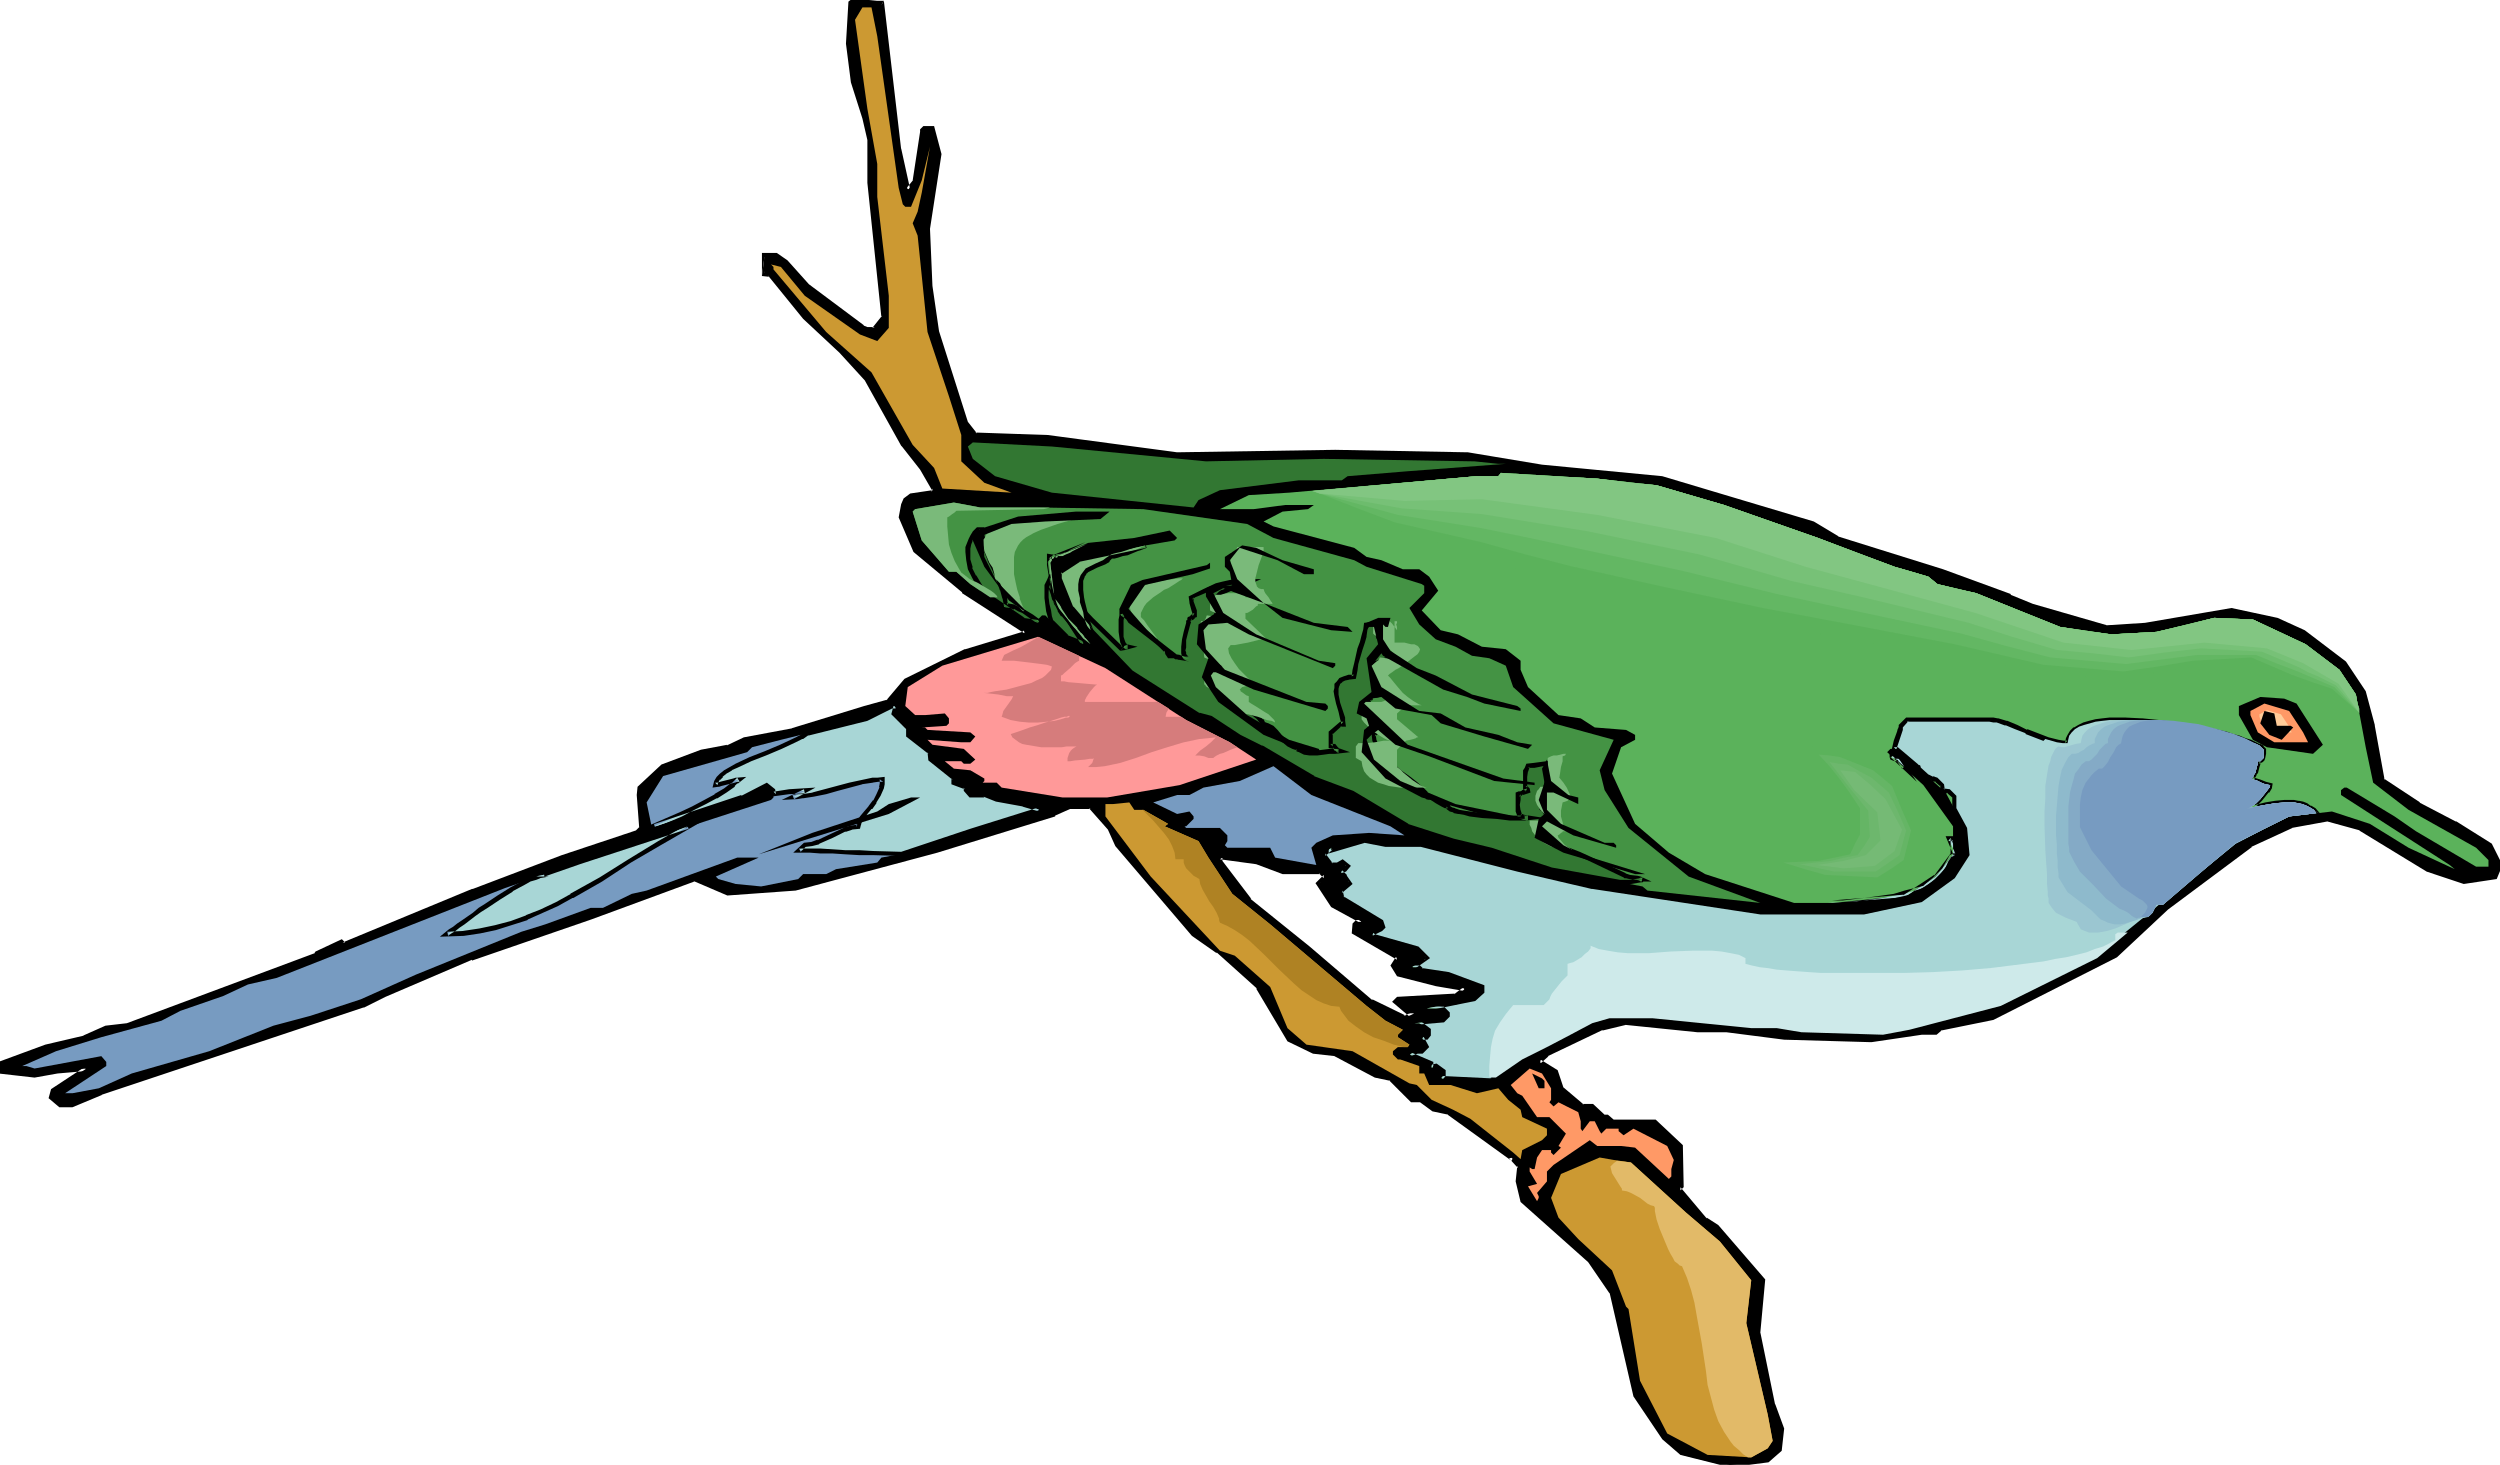 <svg xmlns="http://www.w3.org/2000/svg" fill-rule="evenodd" height="287.366" preserveAspectRatio="none" stroke-linecap="round" viewBox="0 0 3035 1778" width="490.455"><style>.brush1{fill:#000}.pen1{stroke:none}.brush2{fill:#cc9932}.brush3{fill:#327732}.brush4{fill:#5bb25b}.brush6{fill:#7aba7a}.brush8{fill:#f96}.brush10{fill:#779bc1}.brush11{fill:#a8d6d6}</style><path class="pen1 brush1" d="m1557 1058-32-11-44-6v6l35 46 72 58 77 65 40 20 12-6h-6l-17-14 3-3 70-4 12-9-36-5-46-12-6-11 6-9-53-32v-9l3-3h6l-3-2-32-18-17-26 8-9-6-6h-46zM1070 3l21 178 11 50 9-12 8-58v-3l4-3h9l8 32-14 90 3 70 9 56 34 110 12 15 87 3 158 20 192-3 160 3 91 15 146 15 183 55 30 17 127 41 82 30 27 11 90 26 47-3 105-17 55 11 32 15 50 38 23 35 12 41 11 67 44 28 44 24 43 26 12 24-6 14-37 6-44-15-82-50-40-11-45 9-49 23-102 76-61 58-149 76-64 12-6 5h-18l-61 9-105-3-70-9h-34l-88-8-30 6-66 32-10 9 21 11 6 21 26 22h12l15 13h2l7 5h52l32 30v49l-3 3 32 37 15 9 55 65-6 63 18 88 11 29-3 26-14 13-46 5-59-15-21-18-35-51-28-126-27-38-82-72-6-24 3-18-11-12v1l-76-55-18-3-14-12h-12l-26-26-18-3-49-26-26-4-30-14-37-64-49-44-30-20-93-108-9-21-23-26h-27l-17 9-142 44-173 46-81 7-42-18-125 46-145 50-105 44-27 14-90 29-227 77-35 14H73l-11-9 3-9 40-26-35 3-28 6-42-6v-9l56-20 47-12 26-11 26-3 228-85 2-3 29-14 3 3 158-65 108-40 90-30 5-6-2-40v-9l29-26 47-17 32-6 20-9 58-12 88-26 29-8 20-26 73-36 70-20 3-3-75-50-59-49-18-41 3-14 3-6 7-6 26-3 2-3-15-27-23-28-43-79-32-35-44-41-43-52h-6v-24h14l12 9 26 29 67 51 6 2h9l11-15-17-163v-52l-6-26-14-45-6-46 2-50 4-2 29 2h5z"/><path class="pen1 brush1" d="M1557 1055h1l-32-11-47-6v9l35 48 73 58 76 65 42 20 25-11h-19l2 1-17-14v3l3-2-2 1 71-4 17-13-41-7-46-12 2 2-7-11v3l8-12-55-33 1 2v-9l-1 2 3-3-2 1h15l-10-8h-1l-32-18 1 1-17-26v4l10-11-8-8-48-1v6h46l-2-1 6 6v-4l-10 10 19 29 33 18h-1l4 2 1-5-7 1-4 4-1 12 55 32-1-4-7 11 8 13 47 12 35 6-1-5-12 9 2-1-71 4-6 6 20 17h7l-1-5-12 5h3l-41-20v1l-76-65-72-58h1l-35-46v2-6l-3 2 44 6 32 12v-6z"/><path class="pen1 brush1" d="m1070 6-2-2 21 178 12 55 12-17 9-59v-3l-1 2 4-3-2 1h9l-3-2 8 32v-2l-14 91 3 70v1l9 55v1l35 110 13 16 88 4 157 20h1l192-3 160 3 90 15 146 15 183 54 29 18 129 41 81 30v-1l27 12 91 26 47-3 105-17h-1l56 11h-1l32 14h-1l50 38h-1l24 35-1-1 12 41v-1l12 68 44 30h1l44 23h-1l44 26-1-1 12 24-1-2-5 15 2-2-38 5h2l-45-14h1l-82-50-41-12-45 9-50 23-102 77h-1l-61 58 1-1-150 76h1l-64 13-7 5h2-18l-61 8-105-2h1l-70-9h-35l-88-9-30 6-68 32-12 12 24 14-2-2 7 21 28 24h12l-2-1 16 13h3l-2-1 8 7h53l-2-1 32 30-1-2v49l1-2-4 5 33 39 15 10v-1l55 65v-3l-7 64 18 89 11 29v-1l-2 26 1-2-15 13 1-1-46 5h1l-58-14h1l-21-17h1l-35-52v1l-29-126-27-39-82-72 1 1-6-24v1l3-19-14-16-2 4 4-1-77-54-18-4h1l-16-11h-12 2l-27-27-18-3-49-26-27-3h1l-29-15 1 1-38-63-49-45h-1l-29-21v1l-93-108-8-20-25-27h-28l-18 9v-1l-142 44-173 46h1l-82 7h2l-43-18-125 47-146 49v1l-106 44-26 13h1l-91 30-227 76h-1l-34 15h1-15 2l-12-9 2 3 2-9-1 1 50-32-47 4-28 6h1l-41-6 2 3v-9l-2 3 56-20 46-12h1l26-12-1 1 27-3 228-86 3-3-1 1 29-15h-3l5 4 159-65h-1l109-41 90-30 7-7-2-41v-9l-1 2 29-26-1 1 47-18h-1l32-5 21-10v1l57-12h1l88-26 29-9 22-27-2 1 74-35h-1l71-20 6-6-79-52-58-49v1l-17-41v2l3-15v1l3-6-1 1 7-6-2 1 28-4 3-5-15-28-24-29 1 1-44-80-32-35-44-41-44-53h-7l2 3v-24l-2 3-3 23 9 1-2-2 43 53 44 41 32 35-1-1 44 79 1 1 22 28 15 26v-3l-2 4 2-2-27 4-8 6-3 7-3 16 18 42 59 49v1l76 49-1-4-3 3 1-1-69 21h-1l-73 36-22 26 2-1-29 8-88 27h1l-59 11-21 10 1-1-32 6-48 18-29 27-1 10 3 40v-1l-5 5 1-1-90 30-108 41h-1l-157 65h3l-4-4-32 15-2 3 1-1-228 85-26 3-27 12h1l-47 11-57 21v14l44 5 28-5 35-3-2-5-41 27-3 11 13 11h16l36-15h-1l228-76 90-30h1l26-13 105-45v1l145-50 125-46-2-1 42 18 83-6 172-46 143-44v-1l18-8h-2 27l-2-1 23 26 9 20 93 109 30 21v-1l49 44h-1l38 64 31 15 27 3h-1l49 26 19 4-2-1 27 27h13-2l15 11 19 4-2-1 79 57 2-4-5 1 11 12-1-3-2 19 6 25 82 73 26 38v-1l29 126 35 52 22 19 60 15 47-6 16-14 3-27-11-30v1l-18-88v1l6-65-57-66-14-9v1l-32-38v4l4-4-1-51-33-31h-53 2l-7-6h-4l1 1-15-14h-13l2 1-26-22 1 1-7-21-21-13v5l10-9h-1l67-32-1 1 29-7h-1l88 9h35l70 9 105 3h1l61-9h-1 19l7-6-2 1 64-13 150-76 62-58 102-76h-1l50-23h-1l44-8h-1l40 11h-1l82 50 45 15 40-6 7-17-13-26-43-27h-1l-44-23h1l-44-29 1 2-12-66v-1l-11-41-24-36-50-38-33-15-56-12-105 18-47 3h1l-90-26-27-11v-1l-82-30-128-40h1l-30-18-184-55-146-14-90-15h-1l-160-3-192 3-157-21h-1l-87-3 2 1-11-14-35-110-8-55-3-70v1l14-91-9-34h-13l-4 4v4-1l-9 59 1-1-9 11 5 1-11-50v1L1073 1l-3 5z"/><path class="pen1 brush1" d="M928 312h14-2l12 8 26 29 68 51 6 2h11l13-16-18-164v-53l-5-26-15-44-6-46 3-50-1 3 3-3-2 1 29 2h6l3-5h-8l-30-3-5 4-3 51 6 47 14 44 6 26v52l17 163 1-2-12 15 3-1h-9l-5-2h1l-67-50-26-29-13-9h-18v28l3-23z"/><path class="pen1 brush2" d="m1065 44 26 184 5 20 3 3h7l13-32 10-41-10 56-5 23-6 14 6 15 12 117 26 78 15 47v32l28 26 33 12-84-5-10-25-26-28-50-88-55-49-64-76v-3l-3-3 12 3 29 35 67 47 21 8 14-16v-39l-14-120v-40l-12-67-15-108 9-15h11l7 35z"/><path class="pen1 brush3" d="m1464 560 143-3 183 3 29 3h9l-119 9-73 6-7 5h-52l-96 12-26 12-6 9-172-18-69-20-27-21-6-15 6-5 96 5 187 18z"/><path class="pen1 brush4" d="m1983 586 28 3 82 24 114 40 93 35 41 12 11 9 47 11 102 41 62 9 55-3 70-17 47 2 64 30 41 31 20 30 12 64 9 43 43 33 82 46 15 15v8h-15l-73-43-26-18-58-35h-3l-4 3v6l132 85 6 5-56-26-47-29-46-15-52 6-65 32-104 88-64 52-117 58-111 29-32 6-99-3-30-5h-31l-120-12h-52l-21 6-32 17-23 12-30 15-37 26-62-3 3-3v-6l-9-6h-3l-2 3v-6l-27-11 9-4h6l6-5-6-12h6l3-3v-6l-12-8h-6l35-3 6-6v-3l-6-6h-20l58-11 9-9v-6l-41-15-32-5-3-4h-9l18-11-12-12-52-14-3-3 12-6 2-3-2-6-48-28-2-10 12-8-6-9-6-6 6-3 3-3-7-5-5 3h-8l-9-13 9-8v3l40-11 26 5h44l116 29 91 21 204 32h126l69-15 39-29 17-27-3-32-23-43-59-53h-8l-4 4 44 40 36 50v34l-21 27-35 23-90 9h-47l-108-35-44-26-41-35-28-61 11-32 17-9v-6l-11-6-38-3-17-11-27-4-37-34-9-21v-11l-18-14-29-3-29-15-21-5-23-24 20-24-11-17-12-9h-20l-26-11-18-4-15-11-98-26-12-6 23-12 31-3 7-5h-35l-38 5h-41l35-17 49-3 228-20h26l3-4 117 7 44 5z"/><path class="pen1" style="fill:#449344" d="m1262 616 126 2 126 18 32 17 98 27 15 8 67 21 3 2v9l-18 18 12 20 20 18 24 9 20 11 21 3 20 9 9 26 49 44 73 20-17 37 6 24 29 46 73 59 87 32-137-15-6-5-111-21-72-23-47-11-55-18-67-41-47-17-64-38-26-13-35-22-15-4-82-52-49-51-23-27-15-35v-9l24-14 81-18 35-6 3-3-9-9-43 9-56 6-41 17-5 7 5 43 36 56-21-9-26-26h-4l-5 5 2 4-20-4-64-43-17-15h-9l-33-38-11-35 3-3 47-8 32 6h72z"/><path class="pen1 brush3" d="m1277 754 18 19 21 9-36-56-3-26h-1l-3 5-2 6v22l2 8 2 7 2 6zm392 2v2l1 2 1 7 3 6 1 2 2 1v2l1 4 4 6 4 6 2 1 3 1-3 2-3 1-5 3-5 2-6 1v2l-2 2-1 2-1 1 2 5 1 4 5 7 6 7 5 6-5 1-4 1-5 2h-5v1l-1 1-2 1-1 4-1 2 1 3 3 3 6 8 4 3 4 3 4 2 3 1-8 7-10 7 2 7 2 8 3 7 1 3v2l5 2 2 2 2 3 3 3 4 3 9 6 9 8 9 6 8 7 2 2 3 3 1 3 1 2h3l2 1 6 4 7 4 4 1h3l1 2 3 2 4 2 5 1 6 2 8 1 16 2 16 2 16 1h22l-5-1-5-1-2-7-1-7 1-6v-7l3-1 2-1 3-1 4-1v-2l-2-1-2-1v-14l1-6 1-3 2-3 7-1 15-3h7v2l-1 3-2 7-3 8-1 7 2 1 3 2 2 2 1 1 1 1-7 8-7 8v6l3 2 1 3 1 4h2l1 2 2 2v1l-6 2h-6l-2 2v4l2 4 2 5 1 1h2l1 2 1 2 1 1 1 1h3l11 6 11 5 12 6 12 4 45 22 2 1h3l9 2h4l2 1 1 1h-3l-5 2h-6l-13 1-84-16-72-23-47-11-55-18-67-41-47-17-64-38-26-13-35-22-15-4-82-52-49-51-23-27-10-22 17 18 17 18 18 17 18 18 5-1 4-1h-2l-2-1-2-2-1-2-1-6-1-7v-14l1-6v-3l2 1 2 2 4 2 4 3 9 7 9 9 10 8 8 9 4 3 3 4 2 2 1 2 6 1 6 1 6 1 6 1-3-1-2-1-1-3-1-2-1-4 1-4 1-9 2-8 2-8v-3l1-3 1-2v-1l1-1 2-1 2-1 2-1-1-5-3-11-1-6 4-2 5-2 7-4 15-6 8-2 9-2 10-1h13l-8 3-9 3-8 3-7 3-3 2-3 3-2 2-1 4-1 4v4l1 5 2 5 3 1 6 6 4 2-2 3v2l-2 1-4 7-4 8-3 9-2 4v7l1 4 2 3 3 3 5 2 6 2-3 2-1 3-1 6 1 6 2 6h1l2 2 4 5 4 5 2 1 1 1 3 5 4 4 18 14 3 4 3 4h2l3 1 5 3 5 5 5 6 5 5 6 4 5 4h2l3 1 1 2 2 1 6 2 7 1h8l8-1 7-1h7l5-1h-2l-1-2-3-3h-5v-16l12-11h4v-4l-1-3-3-9-2-9-3-10v-9l1-4 2-3 3-2 4-2 5-2h7l1-8 1-9 5-17 3-8 2-8 2-8v-6h6l5-2zm-473-36-7-10-6-10-5-10-2-10-1-10v-5l1-5 2-5 2-4 3-4 4-5h5l1 6v6l4 13 4 13 6 12 5 12 5 12 3 10 1 5v4h6l5 2 5 2 5 3 10 7 10 6v1l-20-4-46-32z"/><path class="pen1 brush1" d="m1274 756 20 19 29 13-41-63 1 1-4-29h-5l-3 7-3 6v16l1 8 1 8 2 7 2 7 5-2-2-6-1-7-2-8-1-8v-7l1-7v1l2-6h-1l3-4-2 1h1l-3-2 3 26 36 56 4-4-21-8h1l-19-19 1 2-5 2z"/><path class="pen1 brush1" d="m1670 759-4-3v2l1 3 2 7 2 7 2 2 2 1-1-2v3l1 3 1 1 3 7 5 6 3 2 3 1v-5l-3 1-3 2-5 2-6 3 1-1-7 2-1 3v-1l-1 3v-1l-1 3-1 2 1 6 2 4 5 8 6 7v-1l4 7 2-4h-4l-5 2-5 1-5 1-2 3 1-1h-1 1l-3 2-2 4 1-1-2 4 2 5 2 3h1l6 8 4 3 4 4h1l4 2 3 1-1-5-8 7-10 8 1 9 3 8 2 6 1 4v-1l1 4 6 3-1-1 2 2 2 3 3 3h1l4 3 8 7 9 7 10 7-1-1 8 7 2 2 3 3h-1l2 2v-1l1 4 4 1-1-1 3 1 6 4 7 4 4 2h4l-2-2v3l4 3 4 1 1 1 5 1h1l6 1 7 2 16 2 17 1 16 2h19l24-3-26-4h1l-5-1 2 2-2-7v1l-1-7 1-6v-7l-2 3 2-1h1l2-2v1l3-1 6-2-1-5-3-3h-2l2 2v-14 1l1-7v1l1-3 1-3-2 1h8l15-3 6-1-3-3v3-1l-1 3-2 7-2 8-2 9 3 2v1l3 2v-1l2 2v1l2 1-1-1 1 1v-4l-7 8-8 9v8l5 3-2-1 2 3 1 5 3 1-1-1 1 2v-1l2 2h-1l1 1 2-3-6 1-7 1-3 3-1 3 1 2 1 5 3 5 2 2 3 1-3-2 1 2 2 2 1 2 2 1h4-1l10 6 12 6 12 5 12 5 44 21 1 1h2l4 1 9 1 4 1h-1l2 1h1l1-5h-1l-1 1v-1l-2 1h1l-6 1-6 1h1-13l-83-15-73-24-46-11-56-18h1l-67-40-48-18h1l-63-37h-1l-26-13-35-23-15-4 1 1-82-52-49-51-23-27v1l-9-23-5 4 17 18 17 18 37 36 5-6h-5l3 1-36-35-17-18-28-31 17 38 23 28 50 51 82 53 15 4-1-1 35 23h1l26 12h-1l64 38h1l47 18h-1l67 40 56 18 47 12 72 23h1l83 16 14-1 6-1 6-1h2l1-1h-1 11l-11-5-2-1-4-1-9-1-3-1-3-1h1l-45-21-11-5-13-5-11-6-11-6h-4l2 1-1-1 1 1-1-2h-1l-1-2v1-3l-4-1 1 1-1-1-2-4-1-4v-2 1-2l-1 2 2-2-2 1 7-1 8-2-1-4-2-3-2-2-2-1 2 2-1-3-2-5-4-3 1 3v-6 2l7-8 8-10-2-3-2-1-2-2-3-2h1l-2-1 1 2 1-7v1l3-8 1-7 1-3v-1l1-6-10 2-15 2-9 1-2 5-2 3v23l3 2-1-1 2 1-1-1v2l2-4-3 1-3 1-1 1-3 1 1-1-5 2v23l3 8 6 2 6 1v-6h-22 1l-16-1-17-2-16-2-7-1-6-1-6-2h1l-4-1-3-2 1 1-1-3-5-1-3-1-7-3h1l-7-4-3-2h-3l3 2-1-3-2-2v-1l-3-3-2-2-8-7-9-7-10-7-8-7v1l-4-3-3-3-2-3v1l-3-3-5-2 2 2-1-3v-3l-3-7-3-7-1-7-1 3 9-7 1-1 12-11-9-2 1 1-4-2-4-3h1l-4-3-7-8 1 1-2-3-2-3v3l2-3v-1l1-3-2 2 3-1 1-2 1-2-2 2 4-1h1l4-1 5-1 9-1-8-11-6-7 1 1-5-7-2-4-1-4v1l1-1h-1l2-1 1-4 1-1-3 2 6-1 6-3 5-3 3-1 9-5-9-2h1l-2-1-4-5-3-7v1l-1-3-1-3-2-2v1l-1-2 1 1-3-7-1-7-1-2v1-5l-2 6z"/><path class="pen1 brush1" d="m1360 790 6-1 15-4-13-3h1l-2-1 1 1-2-2 1 1-1-2-2-6v1-21l1-5v-4l-5 2 2 2 6 4v-1l4 3 9 7 10 9h-1l10 8 12 12 3 3h-1l4 6h8-1l6 2h1l6 1 6 1v-6h-2 1l-2-1h1l-2-2v1-3l-1-3v1l1-4v-9l2-8 3-11 1-3h-1l2-3v-1l-2 3 2-1 2-1 2-2h-1l3-1v-8l-4-11v1-6l-2 3 4-3 5-2 7-3 15-7v1l7-2 9-2 11-1h-1l7-1h6l-1-5-8 4v-1l-8 3-9 3v1l-7 3h-1l-3 2-3 3-2 3-2 4-1 4v5l1 5 3 7 4 2-1-1 6 6h1l3 3-1-4-1 3-1 1-1 2-4 7-4 8-4 8v1l-1 4-1 4 1 5 1 4 2 4 4 3 5 3 6 1-1-4-3 3-2 4-1 6 1 7 2 7 3 1v-1l2 2-1-1 4 5 4 5v1l2 1v1l2 1-1-1 3 4v1l4 4 18 14 3 4 4 4 3 1 2 1-1-1 5 4v-1l5 5 5 6 5 5 6 5 6 3 3 1 3 1-2-2 1 3 3 1 6 3 7 1h9l8-1 7-1h7l18-2-14-5 1 1-1-2v1l-4-5h-6l3 3v-16l-1 2 12-11-2 1h7l-1-7v-4l-3-9-3-9-2-10v1-5 1-4l1-4v1l1-3 3-2h-1l4-2 5-1h-1l9-1 2-10 1-8 5-17 3-9 2-7v-1l1-7 1-6-2 2 5-1h1l5-1 2-6-9 2h1l-8 1-1 8-2 7-2 8-3 8-4 18-2 8-1 8 3-2h-7l-6 2-5 2-3 4-3 3v5l-1 4 1 6 2 9 3 10 2 9 1 3v3l3-3h-4l-14 12v20l7 1-2-2 2 4h1l2 2 2 1v-5h-5 1-7l-8 1-8 1h1-8l-7-1h1l-6-2 1 1-2-2 1 1-2-3h-4l-2-1-5-3h1l-6-4-5-5-5-6-5-5-6-3-3-1-2-1 1 1-2-4h-1l-3-4-19-15 1 1-4-4-3-5-2-1h1l-2-1-3-5h-1l-4-5-3-2-2-1 2 2-1-5-1-6v1l1-6 1-3-1 1 5-6-9-3v1l-5-3h1l-3-2 1 1-2-4v1l-1-3v-4 1-4l1-4v1l3-9 5-7 4-8v1l1-2 1-2 2-4-5-4-6-6-4-2 2 2-2-5-1-5v1-4l1-4 1-3v1l1-3v1l3-3-1 1 4-2h-1l7-3 8-3 9-3 21-9h-27l-11 1-9 2-8 2-15 7-8 4-4 2-6 3 1 7v1l3 11v-1l1 6 2-4-2 1-3 2h1l-2 1h1l-3 1-1 3 1-1-1 2h-1v3l-3 11-2 9-1 9v8l1 4 2 3 3 2 4 1v-6h-6l-6-2h1l-7-1-6-1 2 2-1-2-2-3-3-4-12-11-10-9-10-8-9-8-4-3-5-4-7-4v8l-1 5v15l1 7 1 6 2 4 2 2 2 2h3v-6l-4 2-5 6zm-163-72 1 1-7-11-6-10v1l-5-10h1l-3-10v-10 1-5 1l1-5 2-5-1 1 3-5v1l3-5-1 1 4-5-2 1h5l-3-3 1 6v1l1 6 3 13 5 12v1l6 12 5 12 4 12v-1l3 11v-1l1 5 1 6 7 1 5 2v-1l5 3 5 2 10 7 10 7-1-3v1l3-3-21-3h2l-47-32-3 4 47 33 24 4v-5l-11-8-10-6-5-3-6-2v-1l-6-1-5-1 2 3-1-5v-5l-3-10-1-1-5-11-5-12-5-13v1l-5-13-3-13v1l-1-6v-8h-9l-5 5-3 5-2 4-2 5-2 5v6l1 10 2 11 5 10 6 11 8 10 3-4z"/><path class="pen1 brush6" d="M1888 917h-2l-3 1-2 1-2 1v9l1 11 1 6 3 5 3 3h2l2 1h-21l-2 3-2 2-2 6v6l2 5 4 6 4 4 5 4 5 3-14 2h-13v5l2 4 1 4 3 4 5 6 8 5 8 4 9 2 10 2h8-2l-3-2-7-5-5-6-2-2-1-3 2-1 2-2 2-1v-1h6v-2h-4l-1-5-1-4-2-7v-7l1-5 1-5 3-1 3-1 2-2 3-1-6-13-4-6-5-6 1-6 1-7 2-7v-6l3-1 1-2h-3l-4 1-4 1h-2zm-610-287-11-1h-25l-5 1-5 1-7 3-7 4-8 5-4 1h-4v1l-2 1-2 2-2 4-2 3v7l1 7 3 7 3 7 4 6 2 7 1 7 2 1 2 2 2 2 2 4 6 7 6 8 6 7 3 3 2 2 2 2 2 1 1-1v-2h-1l-1-2-2-5-2-5v-2l-3-9-2-9-2-10v-21l1-6 2-4 2-4 3-4 3-3 4-3 9-5 9-4 20-7 21-6 10-4 9-3 1-1-1 1h-3l-5 1-1 1h-9l-10 1-8 1-4 1-2 2h-4zm158 72h-5l-7 1-9 1-9 2-10 2-7 3-3 2-3 2-1 3-1 2-2 1-2 1-3 2-1 2-3 1 1 6 1 6 2 5 3 4 7 9 8 7 8 7 7 7 3 3 2 4 1 4 1 4v-2l-1-2-1-2-4-6-4-7-11-15-4-6-2-2-2-2v-5l2-4 2-4 3-4 8-7 9-6 4-3 5-2 8-5 6-4 2-1 2-2zm98-38h-32l-1 3-2 2-2 1-3 1v26h2l2 3 2 3 3 4 5 8 2 4 2 3h7l3 1 1 1-2 1h-9v-1l-1-2-4-1-5-1h-11l-6 1-3 1h-6l-7 7v12l6 3 7 5 8 4 4 1h4l-8-1-8-2-8-3-9-1-1 3-1 2-2 2h-3l-1 7v6l2 11 1 5 1 5 1 10 2 1 4 1 6 4 7 3 3 2h3-22v4l-1 5-2 7v6h1l1 2 3 2 3 2 7 5 8 6 8 6 6 6 3 2 2 2 1 1v1l5 1h5l12 3 11 4 6 1 4 2-1-3-3-3-4-4-5-3-11-7-5-3-3-2v-7l-3-1-4-3-3-2v-1l-1-1 3-3 4-1 4-1 4-1h3l-3-3-5-5-5-5-6-6-5-7-4-6-3-6-1-6 3-4h5l5-1 11-2 12-3 5-1h6l-26-25v-7h2l2-1 5-3 4-4 2-1v-2h18l-1-2-1-1-3-5-4-5-1-2-1-3h-3l-3-1-2-2-1-3-1-3v-4l2-8 2-8 3-8 2-6 1-3v-5zm162 101-3-4-3-4-3-3-2-1-3-1-3-1h-8l-4 3v15l2 2 2 1 4 4 8 8 8 8 3 3 2 3 8 4h-3l-3-1-8-1-7-1-8-1-1 3-3 2-7 6v15l5 5 4 4 4 4 2 3 2 3 1 2 1 2-1 2v1l-2 1-3 1h-24v21l3 4 4 4 9 8 6 4 5 3 4 2 5 1h-9l-11 2-11 1h-9l-3 4v14l7 4 1 6 2 6 3 4 4 4 5 3 5 3 7 2 6 2 14 2h36-4l-6-2-5-3-6-4-11-9-4-4-4-3v-21l11-11 5-1 4-1 3-1 1-1h2l-13-11-13-11v-7l11-10h22-3l-3-1-7-4-7-5-6-5-6-7-5-6-4-5-2-2-1-1 2-2 3-2 4-3 4-2 10-7 9-7 4-3 2-3 1-3-2-3-1-1-2-1-2-1h-4l-4-1-4-1h-12v-26h3v2l-1 2 1 3v4z"/><path class="pen1 brush1" d="m1336 630-67 3-41 3-35 14 2 26 15 30 41 41-26-18-30-41-14-32v-8l9-6 46-15 70-6h41l-11 9zm221 50 38 11v6h-12l-32-17-46-15-12 15 9 23 32 29 61 24 41 5 6 6-26-2-59-15-23-18-49-18-12 6 12 24 40 26 76 32 20 3v3l-3 3-102-41-26-14-23 2-6 7 3 23 23 25 99 39 23 2 3 3v3l-3 3-87-26-46-21h-3l-3 4 6 14 38 34 51 30 36 11 2 4h-17l-52-21-55-40-20-30 8-23-14-17 2-24 21-14-9-15-3-5v-10l12-5 11 2h9l-3-17-6-6v-12l21-14 17 3 32 15zm-109 17-58 13-20 29 27 31 31 24v7l-58-45-11-17 14-29 14-6 78-18 4-3v7l-21 7zm237 64h-3l-3-3v18l9 14 32 21 23 9 44 23 55 14 4 3v3l-44-9-21-8-29-9-73-41-2-3-12 15 12 26 46 29 26 3 30 17 40 9 23 9 18 3-5 5-53-15-53-16-11-10-44-8-17-14-15 2-6 6 53 50 116 41 38 5v3l-49-5-79-30-41-14-21-18-8 6-6 6 9 24 32 26 67 28 73 15h6l2-3 3 3v3h-32l-93-26-44-23-29-32 3-27 6-5-3-9-12-6 3-14 15-12-6-41 14-17-5-21h-6l-3 4v-9l14-6h15l-3 11z"/><path class="pen1" style="fill:#f99" d="m1440 874 53 27 32 21-93 31-88 15h-54l-74-12-6-6h-17l2-2v-3l-17-10-20-2-11-9h20l3 3h8l6-5-14-13-38-5-6-6 41 3h11l6-7-6-5-52-3-3-3h-4l30-2 3-3v-6l-5-6-24 2h-12l-12-11 3-23 42-26 116-35 82 38 98 63z"/><path class="pen1 brush1" d="m2788 854 32 50-12 11-56-8-17-9-17-30v-11l26-11 29 2 15 6z"/><path class="pen1 brush8" d="m2796 889 6 12h-41l-20-12-9-21v-5l17-9 30 9 17 26z"/><path class="pen1" style="fill:#fc9" d="m2779 882 3 7h-23l-12-7-4-12v-3l9-5 17 5 10 15z"/><path class="pen1 brush10" d="m1085 866 17 17v9l27 21v9l29 23v5l14 6v3l6 6h17l15 6 32 5 20 7-84 26-87 28-21 4-5 6-50 8-12 6h-28l-6 6-45 9-31-3-21-6-3-3 52-23h-26l-110 40-18 4-35 17h-15l-55 20-29 9-128 52-67 30-61 20-45 12-78 31-94 27-40 18-32 6h-9l50-33v-5l-6-7-81 15-10-3h-5l41-18 55-17 73-20 23-12 52-18 30-14 35-8 277-109 90-31 116-38 117-38 3-3v-9l-9-6-29 15-105 35h-5l-6-29 20-32 102-29 6-6 35-9 105-26 29-15h6l-3 9z"/><path class="pen1 brush11" d="m660 1062 43-15 116-38 16-6-35 21-35 21-35 22-36 21-18 9-18 9-19 8-19 7-19 5-19 4-19 3-20 1 4-3 4-3 6-4 6-4 13-10 7-5 7-5 16-11 15-9 15-8 7-4 7-3 4-2 6-1h6-6zm320-172-7 4-8 4-17 8-19 8-18 8-17 7-7 4-6 4-5 4-4 4-3 4v4l3-1h3l8-2 8-3h3l3-1-3 3-4 3-10 7-11 7-13 7-14 8-15 7-33 15h2l105-35 29-15 9 6v5l19-3 19-1-15 8 6-1h6l13-3 15-3 15-4 15-4 14-4 13-2h7l5-1v5l-1 5-4 9-4 8-5 7-6 7-4 5-4 6-1 3v3l-8 1-8 2-16 8-16 7-9 2-8 1-7 7h13l13 1 15 1h15l17 1 17 1h35l83-27 84-26-20-7-32-5-15-6h-17l-6-6v-3l-14-6v-5l-29-23v-9l-27-21v-9l-17-17 3-9h-6l-29 15-73 18z"/><path class="pen1 brush1" d="m660 1059 1 5 43-15 116-38 16-5-2-5-35 20-36 22-35 22-36 20h1l-18 10-19 9-18 7h1l-19 7-19 5-19 4-20 3h1l-20 1 1 5 4-3 5-3 5-4 6-4 13-10 7-5 8-5 15-10 16-10h-1l15-8 7-4 7-2 5-2h-1l6-1 5-1v-5h-6l-15 5h21v-5h-6l-6 1-5 3-7 3-7 3-15 8-16 10-15 10-8 5-7 6-13 9-6 4-5 4-5 3-11 9 29-1 20-3 19-4 19-6 19-6 1-1 18-8 18-8 18-10h1l35-20 35-23 36-21 59-34-43 14-116 38-57 20 15-5z"/><path class="pen1 brush1" d="m979 888-8 4h1l-8 4-17 8-19 8-18 7-17 8-7 4-7 4-5 4-4 4-3 5-2 8 7-1h1l3-1 8-2 8-2 3-1h3l-3-5-3 3-4 4v-1l-9 7-12 7h1l-13 7-15 8-15 7-44 19h16l105-34v-1l29-14h-2l8 6-1-3v8l22-3 19-1-1-5-27 13 19-1 6-1h1l13-2 15-3 14-4 15-4 15-4h-1l14-2h-1l7-1h6l-4-3v5l-1 5 1-1-4 9-4 8v-1l-6 8 1-1-6 7-5 6-3 6-1 3v1l-1 3 2-3-7 1-9 2-1 1-15 7-17 8 1-1-8 3-9 1-13 12h20l13 1h15l15 1 17 1h17l35 1 84-28 92-28-28-10h-1l-32-5h1l-15-6h-18l2 1-6-6 1 2v-5l-16-6 2 2v-7l-30-24 1 3-1-11-27-21 1 2v-10l-18-18 1 3 3-12-10-1-30 15h1l-73 19 2 5 72-18 30-15h-1 6l-3-4-3 11 18 18v-2 11l27 21-1-2 1 10 30 24-2-2v7l16 6-1-2v4l7 8h18l-1-1 15 6 33 6h-1l20 6v-5l-83 26-84 28h1l-35-1-17-1h-17l-15-1-15-1h-26l2 4 7-7-1 1 8-1 8-2 1-1 16-7 16-8-1 1 9-3h-1l10-1 1-4 1-3-1 1 4-6 4-6 5-6h1l5-7v-1l5-8 4-9 1-5v-9l-9 1h1-7l-14 3-14 3-15 4-15 4-15 4h1l-13 2h-7l-5 1 2 5 26-14-32 2-19 3 3 3-1-6-10-8-31 16v-1l-105 35h1-2l1 5 33-14 15-8 14-7 13-7h1l11-7 10-7v-1l3-3h1l10-8-12 1h-1l-3 1-8 2-8 2-3 1h-3l3 3 1-4v1l2-4v1l4-4h-1l5-4 7-4h-1l7-3 17-8 18-7 19-8 17-8 8-4h1l7-5-1 1-2-5zm1785-7h17l3 2-14 15-15-6-11-14 5-15 12 3 3 15zm-860 84 12 3v8l-30-14h-8v21l17 17 53 23h11l3 3v3l-52-15-32-17-6 6 26 23 21 11 78 24h-12l-87-26-35-18 5-23 7-6-7-17 7-21-3-17 6-11 5 26 21 17z"/><path class="pen1 brush10" d="m1688 1003 17 11-43-3-44 3-20 9-6 6 6 21-50-9-6-12h-52l-3-3 3-5v-7l-9-9h-41l-2-2h2l9-9v-3l-5-6-15 3-29-14 29-9h15l17-9 44-8 41-18 46 35 96 38z"/><path class="pen1 brush1" d="m1079 988-158 49 65-26 79-26 14-9 27-8h11l-38 20z"/><path class="pen1 brush8" d="M1883 1321v14l-2 3 5 5 6-5 24 12 3 11v9l2 3 9-12h6l6 12 2 3 6-6h15v3l6 5 12-8 41 21 8 17-3 11v9l-3 3-41-38-17-2h-29l-9-7-44 30-8 8v12l-12 14 2 4v2l-2 4-11-18 11-3-9-15v-5l3 2h3l3-14 6-9h11v3l3 3 9-9-3-2 9-15-20-20h-15l-18-26-6-3-8-10 23-20 15 6 11 18z"/><path class="pen1 brush1" d="M1875 1312v9h-7l-8-18 12 6 3 3z"/><path class="pen1 brush2" d="m1980 1411 67 61 41 35 38 47-6 52 26 111 6 32-6 9-20 11-53-3-49-26-33-64-14-87-3-3-17-44-41-38-24-26-9-24 12-29 47-20 17 3 21 3z"/><path class="pen1 brush11" d="M2371 1018h-6l10 20-3 1-3 1-4 6-3 7-1 2-1 1-11 11-12 10-12 4-12 3-13 3-14 3-16 2-16 2-17 1-18 1h6l87-7 38-25 21-27v-19zm441-31-3-4-5-3-4-2-5-2-5-1-5-1h-11l-12 1-12 2-11 2-12 3 3-1 5-3 4-3 5-5 4-5 4-5 3-4 1-3-6-1-5-2-6-3-5-1v-1l1-1 1-3 2-3 2-8 1-3v-3h3l1-1 2-2 1-1v-10l-2-2-4-3-4-2-6-2-6-3-8-2-7-2-9-3-18-4-21-4-21-4-21-2-21-2-20-1h-19l-9 1-8 1-7 2-7 2-6 2-5 3-4 4-3 4-1 4-1 5h-6l-6-1-12-3-13-5-13-5-13-6-12-4-10-3-5-1-4-1h-101l-7 8-1 1v3l-1 3-1 4-3 8-3 9h4l25 22h1v2l11 10 6 2 2 1h2l8 7v6l1 1h6l8 8v15l12 22 3 32-17 27-39 29-69 15h-126l-204-32-91-21-116-29h-44l-26-5-40 11v-3l-9 8 9 13h8l5-3 7 5-3 3-6 3 6 6 6 9-12 8 2 10 48 28 2 6-2 3-12 6 3 3 52 14 12 12-18 11h9l3 4 32 5 41 15v6l-9 9-58 11h20l6 6v3l-6 6-35 3h6l12 8v6l-3 3h-6l6 12-6 5h-6l-9 4 27 11v6l2-3h3l9 6v6l-3 3 62 3 37-26 30-15 23-12 32-17 21-6h52l120 12h31l30 5 99 3 32-6 111-29 117-58 64-52 104-88 65-32 33-4zm-515-70v3l4 1h4l1 1 6 9-15-14z"/><path class="pen1 brush1" d="M2373 1015h-11l10 24 2-4-3 1-4 2-4 7-5 9v-1 2-1l-11 11-12 10h1l-12 3-12 3-13 4-14 2-15 2-16 2-17 2h-18v6h6l87-7 40-26 21-28v-23l-5 3v19-1l-20 27v-1l-38 25 1-1-87 7h1-6v6l18-1 17-1h1l16-2 15-2 14-3h1l13-3 12-3 12-4 13-11 11-11 1-1v-1l4-9v1l5-6-1 1 2-2 5-1-10-23-3 4h6l-3-3 5-3z"/><path class="pen1 brush1" d="m2818 989-7-8-5-3h-1l-4-3-5-2-5-1h-1l-5-1h-12l-11 1-12 2-12 3-11 2 1 6 3-2 5-2 5-4 5-5 4-5 4-5h1l3-5 1-6-8-2-5-2-6-2-6-2 2 4 1-2 2-3 1-3h1l2-8 1-3v-4l-2 3 3-1 2-1 2-2 1-3 1-5v-6l-3-3v-1l-4-2h-1l-4-2-6-3-7-2-7-3-8-2-8-3-19-4-20-4-21-3-22-3-20-2h-1l-20-1h-19l-9 1-8 1-8 2-7 2-6 3-5 3h-1l-4 4-3 5-2 4-1 6 3-3h-5l-6-1-12-3-13-5-13-5v1l-12-6-12-5h-1l-10-3h-1l-5-1h-106l-9 9v2l-1 3v-1l-1 4-4 11-3 13h7l-2-1 26 23h2l-3-3v1l1 3 12 10 6 2v1l3 1h2l-2-1 8 7-1-2 1 7 2 3h7l-2-1 8 7-1-1v15l13 24-1-1 3 32 1-2-18 27 1-1-38 29 1-1-69 15h-126 1l-205-32h1l-91-20-117-30h-44 1l-27-5-41 11 3 3v-9l-15 14 11 15 11 1 6-4h-3l6 5v-4l-3 3-8 4 8 9h-1l6 8 1-4-13 10 3 12 48 29-1-1 3 7v-4l-2 3-15 7 6 6 53 15-1-1 12 12v-4l-25 16h18l-2-1 3 4 34 6h-1l41 15-2-3v6l1-2-9 9 2-1-87 17h49l-2-1 6 6-1-2v3l1-2-6 6 2-1-35 3v5h6-1l11 9-1-3v6l1-2-3 3h2-11l8 15 1-3-6 5h2-6l-17 5 33 14-1-2v13l7-8-2 1h3-1l9 6-2-3v6l1-2-7 7 68 3 39-26h-1l30-15 23-11 32-18 20-6h52-1l120 13h32l29 5h1l99 3 32-6 112-30 117-58-3-4-116 57-111 30-31 5-99-2-29-6h-32l-120-12h-53l-21 6-32 18-24 12-29 14-38 26h2l-62-3 2 5 4-5v-7l-11-8-5 1-3 3 4 2v-8l-28-12v5l9-3h-1 7l8-8-7-13-2 4h7l4-5v-8l-13-10h-7l1 5 35-3 7-7v-5l-7-7-21-1v6l59-12 11-10v-9l-43-16-33-5 2 1-4-4h-10l2 5 20-14-14-14-53-15 1 1-3-3-1 4 12-6 4-4-3-9-48-29 1 2-2-9-1 3 13-11-7-10v-1l-6-6-1 4 6-2 6-7-10-8-7 4h1-8l2 1-9-12v3l9-8-5-2v7l44-13h-1l26 5h44-1l117 30 90 21h1l204 31h126l70-15 40-29 18-28-3-33-13-24v2-17l-8-8-8-1 2 1-1-1 1 2-1-7-8-8-3-1-2-1v1l-6-3 1 1-11-10 1 1v-1 1l-1-3-3-1 2 1-26-22h-5l3 3 3-9 4-12 1-3v-4 1l7-8-2 1h101-1l5 1h4l11 4-1-1 12 5 13 5v1l13 5 13 5 13 3 6 1h8l1-7 2-4h-1l3-4v1l4-4v1l5-4h-1l6-2 7-1h-1l8-2 8-1 8-1h39l21 2 21 3 21 4 20 4 18 4 9 2 8 3 7 2 6 2 6 2 4 3 4 2 2 2-1-2v5l-1 4v-1 2-1l-2 2 1-1-1 1-4 1-1 5v-1l-1 4-2 7-1 3-1 3-3 5 9 2h-1l6 2 6 2 6 2-3-4-1 3 1-1-3 5-3 5v-1l-5 5-5 5 1-1-5 4-4 3v-1l-3 1 2 6 11-3 12-2 12-2 11-1h11-1 6-1l5 2v-1l5 2 4 3 4 3v-1l3 4 2-4 6 4z"/><path class="pen1 brush1" d="m2547 1165 64-52 105-88v1l64-33-1 1 39-5-6-4-34 3-65 33-105 88-64 52 3 4zm-253-254v8l1 3 5 2h5l-2-2v2l6 9 5-4-20-18 1 8 32 30-19-29v1l-1-3h-3 1-4l-3-1 2 2-1-1v1-2l-4 2-1-8z"/><path class="pen1 brush11" d="M2626 1098h-8l-5 10-3 3-2 2-5 1-5 1-6 3-7 3-7 3-7 3-14 6-15 6-8 2-7 2-6 1h-7l-6-1-5-2v-7h-22l-7-8v-2l-1-3v-15l-1-7-1-14-1-17-1-18-1-19v-76l2-17v-7l2-7 1-7 1-6 2-4 2-5 3-3 2-2 14 4 7 1h6l1-5 1-4 3-4 4-4 5-3 6-2 7-2 7-2 8-1 9-1h19l20 1 21 2 21 2 21 4 21 4 18 4 9 3 7 2 8 2 6 3 6 2 4 2 4 3 2 2v10l-1 1-2 2-1 1h-3v3l-1 3-2 8-2 3-1 3-1 1v1l5 1 6 3 5 2 6 1-1 3-3 4-4 5-4 5-5 5-4 3-5 3-3 1 12-3 11-2 12-2 12-1h11l5 1 5 1 5 2 4 2 5 3 3 4-33 4-65 32-88 75z"/><path class="pen1" style="fill:#9bc6d1" d="M2626 1098h-8l-5 10-1 1-2 2-2 1-9 3-10 3-21 9-10 3-11 2h-11l-5-2-5-2-5-9-13-5-12-6-5-6-4-6v-5l-1-4v-4l-1-11v-12l-1-13-1-15-1-31v-16l1-16v-15l2-13 2-12 2-5 1-5 2-4 2-4 2-3 3-2 4 1h3l7-2 7-2 6-1 1-5 1-4 3-4 4-4 5-3 5-2 6-2 7-2 7-1 8-1h18l19 1 19 2 20 2 20 4 19 4 17 4 15 5 7 2 6 3 5 2 5 2 3 3 2 2v10l-1 1-2 2-1 1h-3v3l-1 3-2 8-2 3-1 3-1 1v1l5 1 6 3 5 2 6 1-1 3-3 4-4 5-4 5-5 5-4 3-5 3-3 1 12-3 11-2 12-2 12-1h11l5 1 5 1 5 2 4 2 5 3 3 4-33 4-32 16-33 17-44 36-44 38z"/><path class="pen1" style="fill:#8ebacc" d="M2626 1098h-8l-5 10-1 1-2 2-2 1-8 2-7 3-7 2-6 2-6 1h-7l-4-1-4-1-4-2-5-2-11-11-29-22-11-18v-5l-1-7v-8l-1-9v-11l-1-11v-24l2-24 1-12 2-11 2-9 4-8 4-7 2-2 2-2h4l4-1 3-2 4-2 3-3 3-2 4-2 3-1v-5l2-4 2-4 4-4 4-3 5-2 6-2 6-2 7-1 7-1h16l17 1 19 2 18 2 18 4 17 4 16 4 15 5 6 2 5 3 6 2 4 2 3 3 2 2v10l-1 1-2 2-1 1h-3v3l-1 3-2 8-2 3-1 3-1 1v1l5 1 6 3 5 2 6 1-1 3-3 4-4 5-4 5-5 5-4 3-5 3-3 1 12-3 11-2 12-2 12-1h11l5 1 5 1 5 2 4 2 5 3 3 4-33 4-32 16-33 17-44 36-44 38z"/><path class="pen1" style="fill:#84aac6" d="M2626 1098h-8l-5 10-1 1-2 2-2 1-4 1h-3l-3 1h-2l-2 1-2-1-2-1-3-2-2-2-3-2-4-2-5-2-16-12-16-17-16-16-7-12-6-12v-4l-1-6v-45l2-17 2-8 2-7 2-8 4-5 4-6 5-4h4l3-2 4-4 3-3 3-5 4-4 3-3 3-1v-5l2-4 2-4 3-4 4-3 4-2 6-2 5-2 6-1 7-1h15l16 1 17 2 16 2 17 4 16 4 15 4 13 5 11 5 5 2 4 2 3 3 2 2v10l-1 1-2 2-1 1h-3v3l-1 3-2 8-2 3-1 3-1 1v1l5 1 6 3 5 2 6 1-1 3-3 4-4 5-4 5-5 5-4 3-5 3-3 1 12-3 11-2 12-2 12-1h11l5 1 5 1 5 2 4 2 5 3 3 4-33 4-32 16-33 17-44 36-44 38z"/><path class="pen1 brush10" d="M2626 1098h-8l-5 10-3 3-2 2h-8v-1l1-1 3-3 2-4 1-2v-2l-1-2-2-2-3-3-4-2-22-15-36-44-14-28v-27l1-9 2-9 4-9 4-5 3-4 4-4 5-4h4l3-3 4-5 3-6 4-6 3-6 3-3 2-1 1-1 1-5 1-4 2-4 3-4 3-3 4-2 5-2 5-2 6-1 6-1h13l15 1 15 2 15 2 15 4 15 4 13 4 13 5 10 5 4 2 4 2 3 3 2 2v10l-1 1-2 2-1 1h-3v3l-1 3-2 8-2 3-1 3-1 1v1l5 1 6 3 5 2 6 1-1 3-3 4-4 5-4 5-5 5-4 3-5 3-3 1 12-3 11-2 12-2 12-1h11l5 1 5 1 5 2 4 2 5 3 3 4-33 4-65 32-88 75z"/><path class="pen1" style="fill:#ceeaea" d="M1808 1307v-13l1-12 1-11 2-10 3-10 6-10 7-10 4-5 5-6h37l7-7 1-3 2-4 8-10 4-5 3-3 3-3 1-1v-14l3-1 4-1 5-3 5-3 4-4 4-3 3-4v-3l10 4 11 2 12 2 12 1h26l26-2 26-1h25l11 1 11 2 10 2 8 4v7l8 2 9 2 9 1 12 2 12 1 13 1 14 1 15 1h100l35-1 36-2 35-3 32-4 16-2 16-2 14-3 13-2 13-3 12-3 10-4 10-3 8-4 7-4v-7l3-2h12l-37 31-117 58-111 29-32 6-99-3-30-5h-31l-120-12h-52l-21 6-32 17-23 12-30 15-32 22h-4l-4-1z"/><path class="pen1" style="fill:#d67c7c" d="m1261 773-21 12-11 5-10 5-3 7h15l17 2 16 2 7 1 6 2-1 4-3 3-4 4-4 3-7 3-6 3-15 4-15 4-7 1-7 1-5 1-4 1h-5l9 1 9 1 10 2h8l-1 2-1 2-5 7-5 7-1 4-1 3 11 4 11 2 11 1h11l11-1 9-1 8-2 6-2h3l1-1 1-1h-2l-2 1h-3l-4 1-6 2-6 2-7 2-9 3-10 3-11 4-12 4 2 4 4 3 4 3 4 2 5 1 6 1 12 2h25l6-1h15-3l-2 1-3 2-2 2-2 3-1 3-1 3v4h3l6-1 12-1 6-1h4l1-1h1-1l-1 3-1 3-5 5h10l10-1 19-4 19-6 19-7 19-6 20-6 19-4 10-1 10-1-6 6-6 5-7 5-6 6h5l6 1 5 2h6l1-1 3-2 4-2 4-1 9-4 8-3-9-6-53-27-6-4h-19l1-5 3-5-13-8h-89v-2l2-4 4-6 5-6 2-2 2-1-12-1-11-1-12-1-5-1h-4v-7l2-1 2-2 7-6 6-6 3-2 2-1v-6l-49-23z"/><path class="pen1 brush6" d="m1324 765-23-27-15-35v-9l24-14 81-18-5 2-6 3-12 4-6 1-6 2-4 1h-2l-5 4-4 3-10 5-8 4-4 2-3 2-2 4-1 5-1 5v7l1 9 1 6 3 11 2 8 3 7 2 8zm-4-105-18 9-3 2-5 2-4 2h-6v1l-1 1-3-1h-3l-3-1v11l1 11 2 13 3 14-5-41 5-7 40-16zm-39 67 2 6 3 7 5 6 5 6 5 7 5 5 5 6 4 5 9 7-43-55z"/><path class="pen1 brush1" d="m1322 766 4-3-23-27v1l-14-35v1-9l-1 3 23-15h-1l81-17-1-5-5 2-6 2-12 4-6 2-5 1-4 1-3 1-6 4-4 3-9 4-8 4-4 2-3 4-3 4-2 5-1 6v8l2 9v5l4 12 1 7 3 8 3 8 9 9-7-19-2-7-2-7-3-12-1-5-1-9v-7 1-6 1l2-5-1 1 3-4h-1l3-2h-1l4-2 8-4 10-4 5-3v-1l4-4-1 1h3l4-1 6-2 6-1 12-5 6-2 5-2-2-6-81 18-25 16v10l15 36 23 28 9 8-9-9z"/><path class="pen1 brush1" d="m1321 663-3-5-18 9-3 2-4 2 1-1-5 2-7 1-1 3 2-2h-1 2-3l-3-1h-1l-6-1v14l2 12 2 13 2 13 6-1-5-41-1 2 5-6-1 1 40-16-3-5-40 16-6 8 5 42 6-1-3-13-2-13-1-12v1-11l-4 3h4-1l4 1 4 1 2-2 1-2-2 2h5l5-2h1l4-2 3-3 18-8-3-5 3 5z"/><path class="pen1 brush1" d="m1272 711 8 23 1 1 3 6v1l4 6h1l5 6 5 6v1l5 5 5 6 4 5 27 22-68-88 6 18 43 55 4-4-9-7h1l-4-5v1l-5-6v-1l-5-5-6-6-4-6-4-6-3-7v1l-2-7-6 3-6-18z"/><path class="pen1 brush6" d="m1267 618-106 2-1 1-1 1-3 2-4 3-2 1v11l1 11 1 11 3 10 4 10 5 9 3 5 4 3 5 4 5 3 3 1 4 2 10 6 5 3 4 3 3 3 1 2h-9l-24-16-17-15h-9l-33-38-11-35 3-3 47-8 32 6h85l-4 1-4 1z"/><path class="pen1 brush4" d="m1602 599 87 43 108 33 98 33 108 25 120 21 123 22 119 19 109 21 101 8 83-15 69-7 51 22 50 13 36 28-4-22-20-30-41-31-64-30-47-2-70 17-55 3-62-9-102-41-47-11-11-9-41-12-93-35-114-40-82-24-28-3-44-5-117-7-3 4h-26l-200 18 9 3z"/><path class="pen1" style="fill:#63b763" d="m1602 599 46 18 45 17 105 24 54 15 54 14 117 26 117 25 112 21 121 23 108 25 49 4 48 4 42-6 42-7 36-2 35-2 49 21 25 9 24 8 17 15 16 14v-5l-2-6-2-11-10-15-10-15-41-31-64-30-24-1-23-1-35 9-35 8-55 3-31-4-31-5-50-20-52-21-23-5-24-6-11-9-10-3-10-3-21-6-46-17-47-18-114-40-41-12-41-12-28-2-22-3-22-3-59-3-58-3-3 3h-26l-200 18 4 1 5 2z"/><path class="pen1" style="fill:#6dbc6d" d="m1602 599 95 26 51 8 50 8 59 12 60 13 126 27 57 14 57 14 102 22 122 26 54 15 54 14 46 4 46 4 86-11h72l24 10 24 9 47 20 15 16 15 15v-5l-2-6-2-11-10-15-10-15-41-31-64-30-24-1-23-1-35 9-35 8-55 3-31-4-31-5-50-20-52-21-23-5-24-6-11-9-10-3-10-3-21-6-46-17-47-18-114-40-41-12-41-12-28-2-22-3-22-3-59-3-58-3-3 3h-26l-200 18 4 1 5 2z"/><path class="pen1" style="fill:#77c177" d="m1602 599 50 9 49 9 98 7 129 21 135 28 56 16 55 16 92 21 124 30 53 17 54 16 44 4 43 5 44-6 44-5 37 2 37 2 45 19 11 6 12 5 22 11 28 33v-5l-2-6-2-11-10-15-10-15-41-31-64-30-24-1-23-1-35 9-35 8-55 3-31-4-31-5-50-20-52-21-23-5-24-6-11-9-10-3-10-3-21-6-46-17-47-18-114-40-41-12-41-12-28-2-22-3-22-3-59-3-58-3-3 3h-26l-200 18 4 1 5 2z"/><path class="pen1" style="fill:#82c682" d="m1602 599 103 9 94-2 140 19 144 28 109 35 81 22 125 34 107 36 83 9 88-9 76 7 44 18 43 25 25 35-4-22-20-30-41-31-64-30-47-2-70 17-55 3-62-9-102-41-47-11-11-9-41-12-93-35-114-40-82-24-28-3-44-5-117-7-3 4h-26l-200 18 9 3z"/><path class="pen1 brush4" d="m2195 906 29 33 24 39-2 31-9 27-43 9h-49l59 22 76 5 36-23 9-40-25-64-25-19-49-16-31-4z"/><path class="pen1" style="fill:#65b565" d="m2208 916 13 14 12 15 13 18 6 9 6 9v32l-6 11-6 13-19 4-19 4-21 1-22 1 26 8 25 7 63 3 16-10 16-11 9-36-12-27-11-27-12-10-11-9-20-8-20-8-13-2-13-1z"/><path class="pen1" style="fill:#6db76d" d="m2221 925 21 27 26 32 2 32-7 11-8 11-16 3-16 4-9 1-10 1-19 2 42 9h50l29-20 4-15 4-15-10-23-11-23-21-18-15-8-14-8-11-1-11-2z"/><path class="pen1" style="fill:#75ba75" d="m2234 935 17 24 28 27 4 34-18 18-27 7-32 5 32 4 38-3 24-18 9-26-20-37-18-17-19-16-18-2z"/><path class="pen1 brush2" d="m1846 1407 2-11 24-12 6-6v-8l-30-14-2-9-15-12-12-14-26 6-32-10h-26l-6-14h-6v-9l-23-8h-3l-6-6v-4l6-5h12l2-3-14-9v-3l6-6-21-11-23-18-117-99-46-37-29-44-12-20-41-18 4-3-30-17h-11l-6-9-20 2h-9v15l55 73 84 90 18 6 43 38 21 50 23 20 56 8 69 39 9 2 18 18 26 12 21 11 52 41 9 8z"/><path class="pen1" style="fill:#af8223" d="m1387 983 6 6 7 7 13 15 6 8 4 8 3 8 1 8h10v4l1 3 2 4 3 3 6 6 7 4 1 6 3 7 4 7 4 7 5 7 4 7 3 7v2l1 3 9 4 9 5 9 6 9 7 18 17 18 18 18 17 9 8 9 6 9 6 9 4 9 3 10 1 2 5 3 4 6 8 9 7 10 7 11 6 12 4 13 5 12 3h5l2-3-14-9v-3l6-6-21-11-23-18-117-99-46-37-29-44-12-20-41-18 4-3-30-17h-1z"/><path class="pen1" style="fill:#e2ba68" d="m1963 1409-4 3-4 4 1 4 1 4 5 8 5 8 2 3v2l6 1 5 2 11 6 9 7 4 2 4 1 1 2v4l1 5 1 5 4 12 5 12 5 12 3 6 3 5 2 4 4 3 2 2 3 1 6 14 5 15 4 15 3 17 6 33 5 33 2 17 4 15 4 15 5 14 7 13 8 12 4 5 6 5 5 5 6 4h4l20-11 6-9-6-32-26-111 6-52-38-47-41-35-67-61-17-2z"/></svg>
